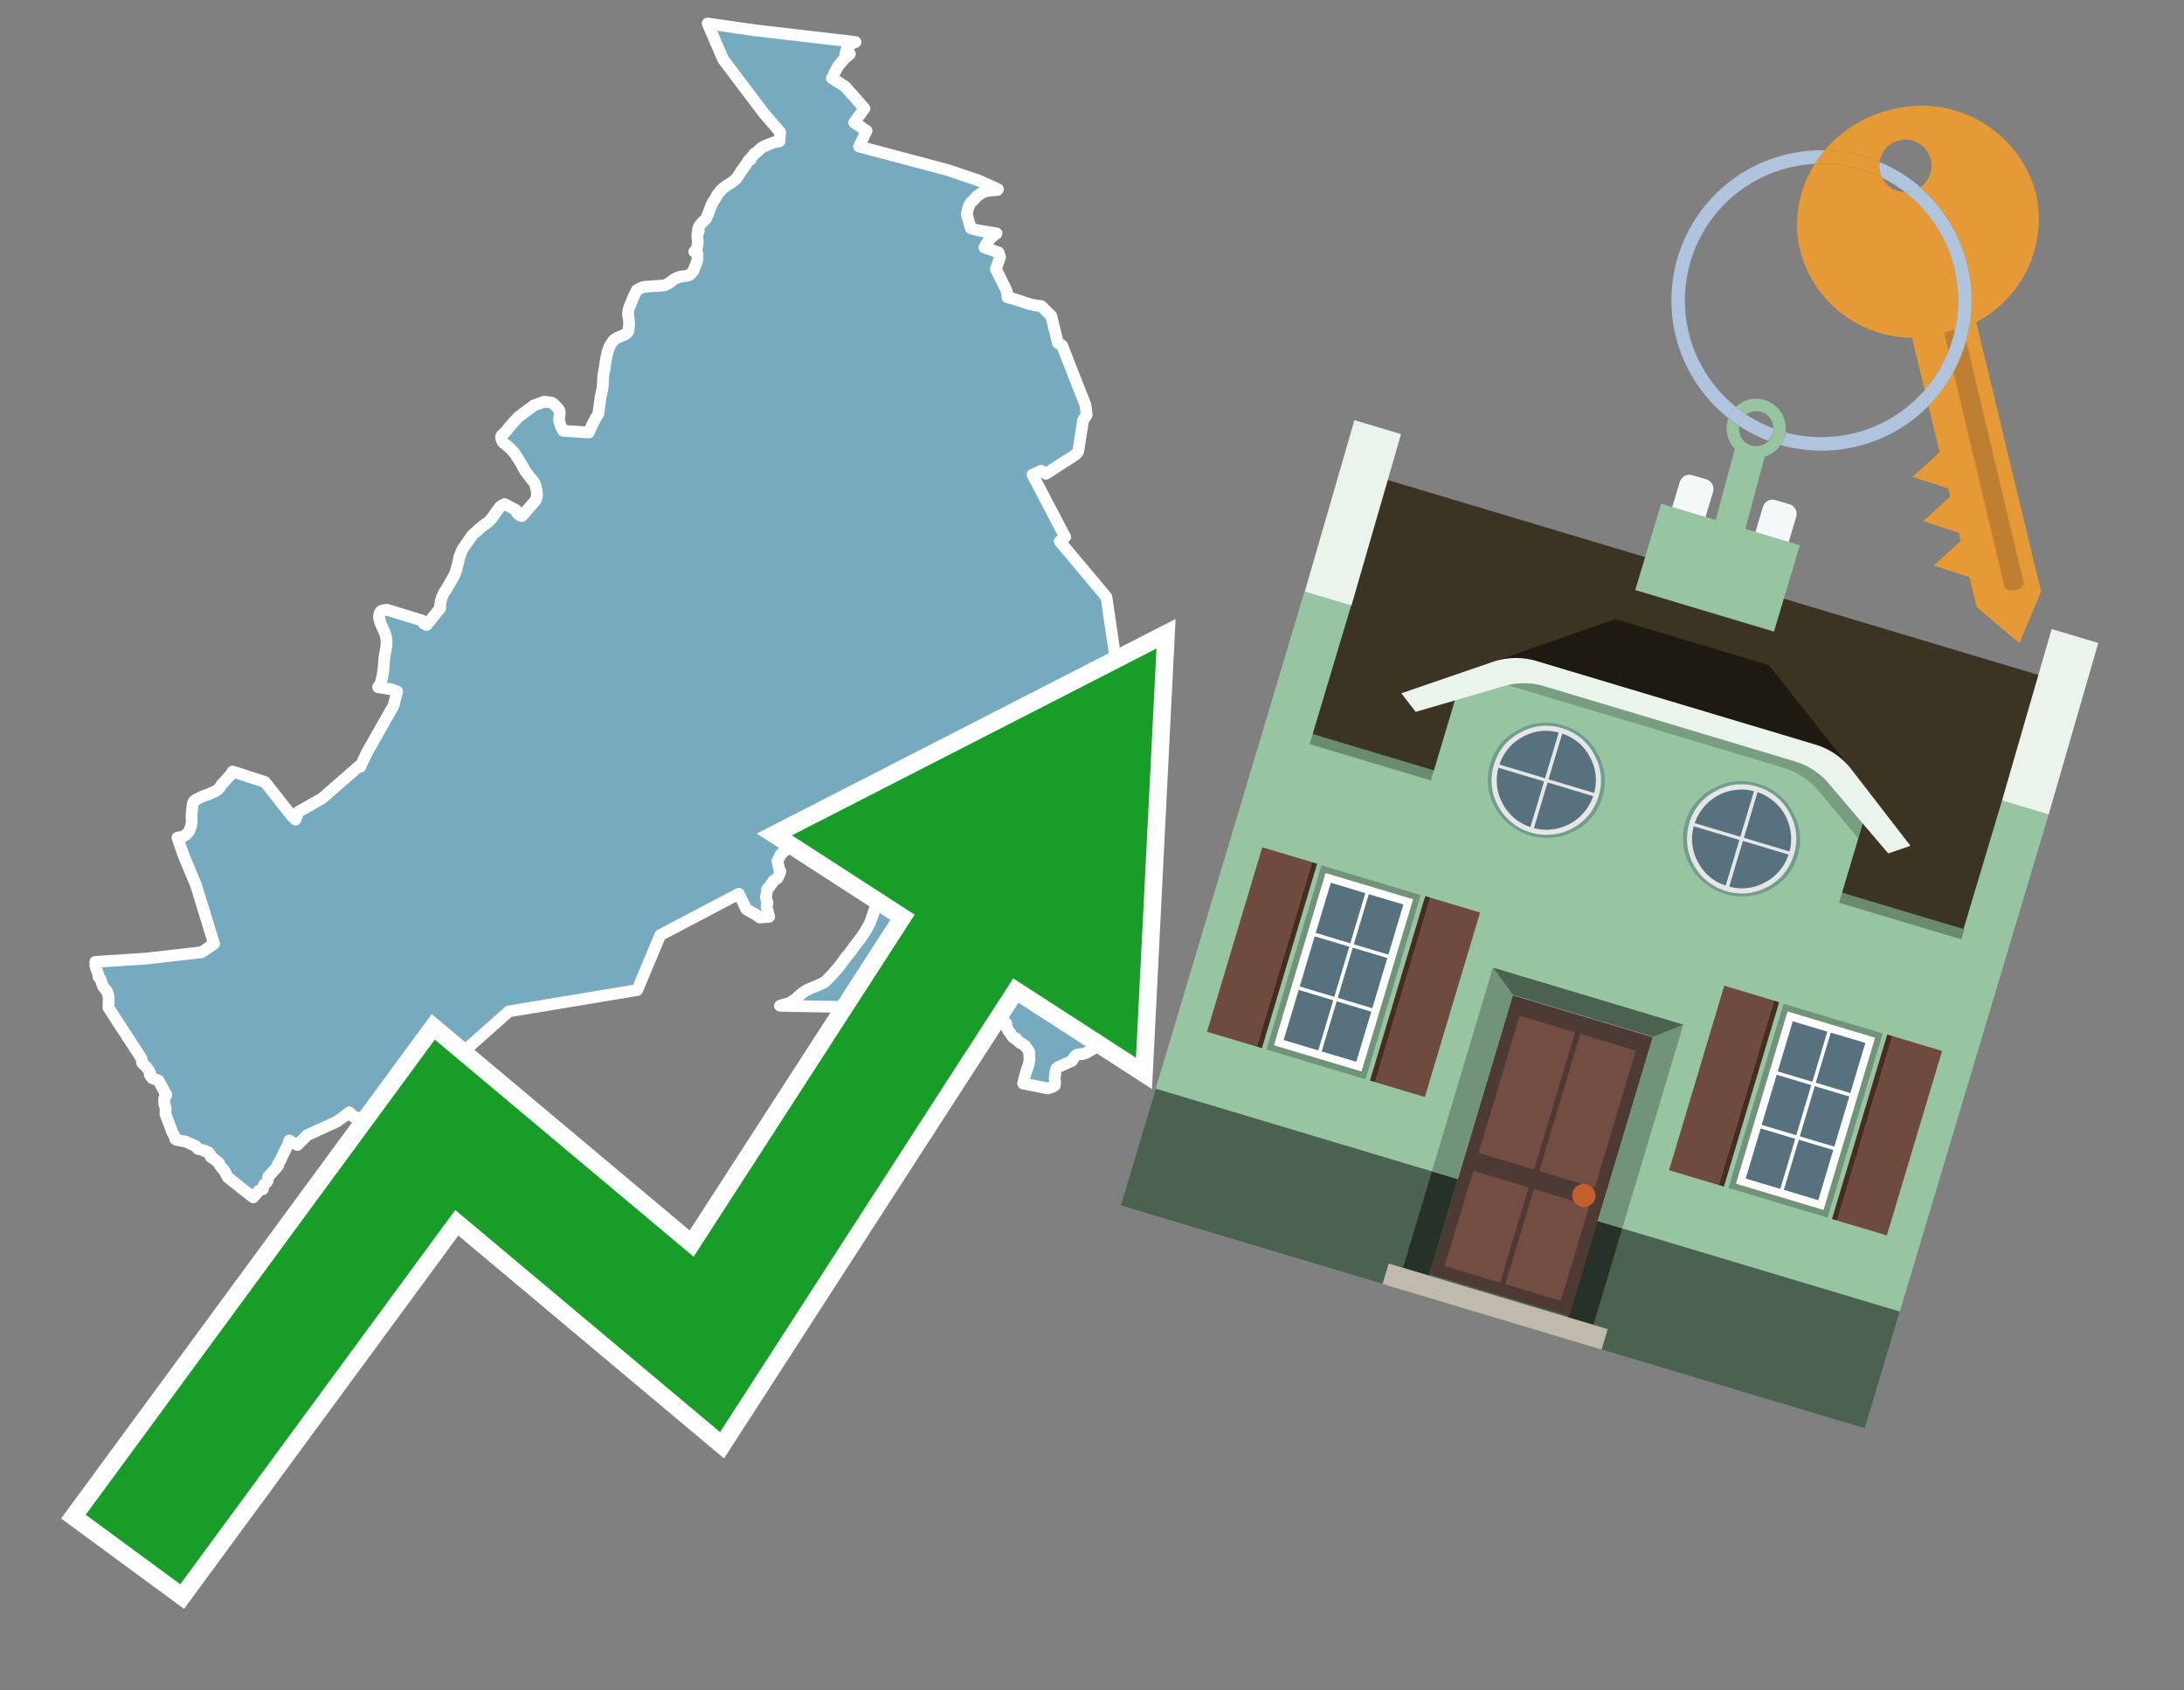 <svg id="Text" xmlns="http://www.w3.org/2000/svg" width="93.05" height="72" viewBox="0 0 93.05 72"><rect x="0" y="0" width="93.05" height="72" fill="#808080" stroke="none"/><polygon points="6.22,40.83 8.59,40.56 9.12,40.2 8.35,37.7 7.82,36.43 7.56,35.68 7.79,35.63 7.84,35.6 7.92,35.56 7.96,35.52 7.99,35.48 8.03,35.44 8.06,35.4 8.07,35.37 8.11,35.27 8.13,35.21 8.15,35.13 8.16,35.06 8.17,34.99 8.16,34.82 8.16,34.71 8.17,34.63 8.21,34.25 8.23,34.21 8.23,34.18 8.26,34.13 8.31,34.09 8.35,34.06 8.41,34.03 8.61,33.93 8.78,33.87 8.91,33.82 9.09,33.74 9.16,33.71 9.23,33.67 9.29,33.63 9.31,33.6 9.35,33.56 9.43,33.44 9.45,33.41 9.48,33.38 9.51,33.35 9.58,33.27 9.71,33.12 9.76,33.07 9.82,33.01 9.84,32.97 9.91,32.86 11.29,33.31 12.42,34.74 12.59,34.91 12.71,34.58 13.73,34 15.3,32.63 15.35,32.66 15.63,32.06 16.77,30.05 16.92,29.45 16.77,29.4 16.68,29.36 16.11,29.27 16.16,29.21 16.18,29.17 16.21,29.1 16.23,29.06 16.24,29.03 16.25,28.98 16.27,28.9 16.29,28.81 16.31,28.7 16.33,28.59 16.35,28.39 16.36,28.21 16.37,28.08 16.39,27.93 16.46,27.53 16.47,27.43 16.47,27.34 16.47,27.27 16.45,27.15 16.43,27.04 16.4,26.98 16.39,26.94 16.23,26.59 16.21,26.53 16.2,26.5 16.16,26.36 16.15,26.32 16.15,26.27 16.15,26.23 16.15,26.2 16.16,26.17 16.17,26.13 16.18,26.1 16.2,26.07 16.22,26.04 16.26,26.01 16.48,25.97 17.98,26.43 18.06,26.56 18.18,26.62 18.75,25.91 18.75,25.82 18.75,25.77 18.76,25.73 18.77,25.66 18.79,25.56 18.82,25.47 18.85,25.39 18.88,25.31 18.93,25.23 18.95,25.19 18.98,25.16 19.32,24.57 19.35,24.51 19.39,24.43 19.41,24.38 19.43,24.31 19.46,24.21 19.49,24.08 19.54,23.89 19.57,23.73 19.59,23.67 19.64,23.54 19.66,23.48 19.69,23.43 19.74,23.34 19.82,23.23 20.09,22.84 20.13,22.79 20.16,22.76 20.33,22.61 20.52,22.44 20.71,22.3 20.77,22.26 20.81,22.23 20.85,22.19 20.91,22.13 20.99,22.02 21.24,21.67 21.27,21.63 21.3,21.59 21.34,21.56 21.38,21.53 21.44,21.5 21.5,21.47 21.99,21.73 21.99,21.76 22.01,21.82 22.03,21.85 22.06,21.88 22.1,21.92 22.16,21.95 22.24,21.98 22.83,21.3 22.85,21.23 22.87,21.15 22.88,21.11 22.88,21.06 22.88,21 22.88,20.97 22.87,20.94 22.86,20.87 22.81,20.67 22.8,20.63 22.78,20.58 22.76,20.55 22.72,20.5 22.66,20.43 22.52,20.25 22.39,20.08 22.35,20.01 22.3,19.92 22.28,19.89 22.21,19.76 22.14,19.64 21.99,19.41 21.98,19.38 21.91,19.29 21.78,19.15 21.71,19.08 21.67,19.04 21.51,18.91 21.47,18.88 21.44,18.85 21.41,18.81 21.38,18.76 21.36,18.69 21.35,18.63 21.35,18.6 21.38,18.54 21.45,18.48 21.48,18.45 21.6,18.32 21.62,18.29 21.7,18.19 21.9,17.96 22.04,17.81 22.11,17.74 22.17,17.7 22.38,17.54 22.75,17.27 23.18,17.11 23.46,17.14 23.56,17.18 23.77,17.39 23.8,17.43 23.84,17.5 23.85,17.59 23.82,17.85 23.82,17.92 23.84,17.99 23.86,18.05 23.89,18.15 23.94,18.25 24,18.35 25.09,18.42 25.23,18.09 25.4,17.78 25.49,17.63 25.58,16.99 25.58,16.96 25.63,16.72 25.65,16.63 25.68,16.45 25.7,16.01 25.73,15.84 25.76,15.7 25.79,15.48 25.8,15.42 25.81,15.34 25.82,15.3 25.83,15.23 25.87,15.07 25.88,15 25.98,14.74 26.02,14.67 26.04,14.64 26.09,14.57 26.12,14.52 26.16,14.49 26.19,14.46 26.23,14.43 26.28,14.4 26.34,14.37 26.44,14.33 26.53,14.29 26.6,14.26 26.65,14.23 26.7,14.2 26.72,14.17 26.75,14.13 26.77,14.1 26.78,14.06 26.8,13.85 26.8,13.73 26.79,13.61 26.78,13.53 26.76,13.43 26.76,13.4 26.76,13.37 26.76,13.32 26.77,13.27 26.77,13.23 26.78,13.19 26.8,13.13 26.81,13.09 27.02,12.58 27.08,12.47 27.13,12.36 27.31,12.26 27.43,12.22 27.82,12.19 28.28,12.16 28.37,12.13 28.43,12.1 28.53,12.04 28.71,11.9 28.85,11.83 29.01,11.78 29.25,11.75 29.36,11.72 29.41,11.69 29.48,11.61 29.52,11.56 29.55,11.52 29.58,11.43 29.64,11.29 29.68,11.19 29.69,11.14 29.71,11.08 29.72,11.03 29.72,11 29.71,10.8 29.58,10.72 29.65,10.66 29.68,10.62 29.72,10.45 29.73,10.3 29.72,10.22 29.72,10.14 29.71,10.03 29.72,9.91 29.76,9.88 29.77,9.84 29.74,9.77 29.76,9.69 29.8,9.61 29.85,9.55 29.91,9.49 29.96,9.43 30.04,9.37 30.08,9.31 30.11,9.26 30.22,8.97 30.24,8.92 30.27,8.83 30.31,8.74 30.32,8.71 30.39,8.58 30.46,8.48 30.54,8.33 30.58,8.27 30.61,8.24 30.68,8.15 30.79,8.03 30.98,7.89 31.03,7.86 31.15,7.79 31.24,7.72 31.31,7.66 31.36,7.62 31.44,7.51 31.47,7.47 31.57,7.3 31.64,7.21 31.69,7.13 31.77,7.03 31.82,6.95 31.86,6.89 31.89,6.83 31.98,6.8 31.97,6.77 32.01,6.71 32.07,6.64 32.11,6.59 32.13,6.55 32.21,6.51 32.28,6.44 32.36,6.37 32.41,6.32 32.48,6.27 32.61,6.21 32.72,6.16 32.85,6.11 32.98,6.06 33.21,6.02 33.24,5.63 32.54,4.82 30.81,2.53 30.15,1 32.16,1.29 36.45,1.79 36.21,1.9 36.18,1.95 36.1,2.07 36.06,2.13 36.04,2.18 36.1,2.21 36.05,2.27 36.01,2.33 36.21,2.3 36.11,2.39 36.05,2.43 35.98,2.5 35.83,2.67 35.78,2.73 35.73,2.79 35.67,2.89 35.58,3.05 35.47,3.28 35.44,3.33 36,3.68 36.83,4.62 36.39,5.22 36.92,5.57 36.6,6.24 40.37,7.24 41.7,7.69 42.52,8.06 42.5,8.09 42.13,8.12 41.9,8.18 41.84,8.21 41.62,8.36 41.45,8.55 41.36,8.63 41.27,8.8 41.24,8.87 41.21,9.05 41.19,9.13 41.36,9.72 41.66,9.81 42.46,9.94 42.26,10.09 42.18,10.18 42.1,10.27 42.05,10.35 41.94,10.54 42.01,10.57 42.54,10.75 42.61,10.95 42.43,11.46 42.84,12.29 42.85,12.33 42.89,12.4 42.9,12.43 42.92,12.54 42.92,12.66 43.15,12.72 43.31,12.77 43.41,12.8 43.64,12.88 43.76,12.92 43.89,12.96 44.13,13.01 44.37,13.04 44.79,13.46 45.07,14.61 45.25,14.71 45.82,16.17 46.24,17.23 46.3,17.67 46.15,17.89 45.94,19.21 45.93,19.24 45.87,19.32 45.84,19.35 45.65,19.48 45.54,19.55 44.56,20.18 44.46,20.11 44.36,20.05 43.99,20.22 45.38,22.87 45.25,22.97 45.15,23.06 47.14,25.43 47.6,28.56 46.95,31.05 47.32,34.37 47.05,38.61 48.15,44.05 48.05,44.13 47.24,44.78 47.14,44.52 46.99,44.58 46.72,44.63 46.6,44.66 46.51,44.71 46.27,44.85 46.15,44.89 45.9,44.92 45.85,44.95 45.8,44.99 45.77,45.03 45.68,45.18 45.59,45.22 45.4,45.31 45.33,45.34 45.08,45.45 45.01,45.51 45,45.54 44.97,45.62 44.96,45.75 44.94,45.86 44.94,45.98 44.95,46.07 44.95,46.18 44.94,46.23 44.9,46.26 44.86,46.29 44.77,46.32 44.64,46.36 43.59,46.15 43.6,46.11 43.71,45.67 43.82,45.37 43.86,45.15 43.85,44.82 43.82,44.75 43.68,44.55 43.59,44.49 43.56,44.46 43.48,44.43 43.43,44.4 43.41,44.37 43.39,44.34 43.33,44.31 43.3,44.27 43.29,44.23 43.18,44.2 43.15,44.17 43.09,44.09 43.06,44.01 43.03,43.98 42.98,43.94 42.96,43.9 42.94,43.87 42.93,43.84 42.92,43.81 42.9,43.78 42.87,43.75 42.86,43.72 42.86,43.67 42.88,43.63 42.87,43.59 42.83,43.55 42.8,43.5 42.78,43.47 42.71,43.41 42.69,43.36 42.65,43.31 42.64,43.26 42.6,43.22 42.52,43.13 40.23,43.19 40.06,43.05 40,43.01 39.8,42.88 39.3,42.95 33.23,42.84 33.37,42.79 33.58,42.74 33.65,42.71 33.75,42.65 33.9,42.55 34.06,42.4 34.18,42.3 34.32,42.2 34.53,42.1 34.8,41.99 35,41.9 35.12,41.84 35.19,41.78 35.42,41.55 35.64,41.3 35.84,41.05 35.96,40.89 36.09,40.71 36.19,40.6 36.45,40.24 36.52,40.15 36.67,39.96 36.84,39.71 36.94,39.54 36.98,39.47 37.03,39.38 37.08,39.27 37.24,38.81 37.43,38.25 37.76,37.48 37.82,37.38 37.89,37.2 37.96,37.03 38.01,36.9 38.02,36.85 38.08,36.63 38.14,36.24 38.11,36.09 38.12,36.05 38.12,35.97 38.32,34.95 38.34,34.79 37.78,34.88 37.21,35.16 36.18,35.75 35.81,35.88 35.68,35.79 33.79,35.82 33.74,35.92 33.57,36.14 33.4,36.27 33.35,36.3 33.33,36.34 33.26,36.4 33.2,36.53 33.12,36.68 33.14,36.75 33.21,37.06 33.25,37.12 33.18,37.3 33.16,37.35 33.11,37.42 32.95,37.52 32.91,37.59 32.9,37.62 32.85,37.66 32.79,37.77 32.71,37.83 32.69,37.86 32.68,37.89 32.68,37.93 32.67,38.01 32.64,38.17 32.63,38.21 32.64,38.28 32.67,38.37 32.69,38.41 32.7,38.46 32.69,38.52 32.66,38.57 32.66,38.64 32.76,39 32.77,39.05 32.37,39.08 32.18,38.94 32.06,38.88 31.85,38.76 31.8,38.73 31.48,38.07 28.13,39.83 27.15,42.17 21.68,43.08 18.45,45.95 18.21,45.81 18.2,46.39 18.13,46.57 18.01,46.92 17.89,47.29 17.71,47.82 17.7,47.85 17.59,48.18 17.57,48.23 17.23,48.14 17.1,48.11 17,48.08 16.86,48.05 16.68,48 16.56,47.96 16.47,47.93 16.37,47.9 15.74,47.73 15.5,47.67 15.31,47.63 15.22,47.6 15.04,47.56 15,47.49 14.88,47.38 14.69,47.53 14.34,47.78 13.09,48.35 12.67,48.77 12.52,48.69 12.33,48.58 12.28,48.72 12.16,48.97 12.07,49.15 11.94,49.44 11.9,49.49 11.84,49.58 11.86,49.63 11.81,49.69 11.79,49.72 11.62,49.91 11.6,49.94 11.49,50.05 11.43,50.11 11.42,50.17 11.41,50.25 11.4,50.29 11.39,50.32 11.37,50.35 11.33,50.39 11.28,50.43 11.25,50.46 11.24,50.49 11.23,50.52 11.21,50.58 11.2,50.65 11.09,50.68 11.04,50.71 11.01,50.74 10.94,50.82 10.89,50.88 10.82,50.96 10.79,51 10.49,50.77 9.7,50.14 9.55,49.85 9.48,49.78 9.38,49.66 9.33,49.54 9.11,49.36 9.03,49.31 8.98,49.28 8.97,49.25 8.97,49.21 8.96,49.18 8.88,49.12 8.88,49.08 8.75,49.04 8.73,49.01 8.44,48.94 8.41,48.91 8.34,48.82 7.93,48.63 7.52,48.55 7.47,48.52 7.47,48.47 7.42,48.38 7.39,48.31 7.36,48.27 7.05,47.46 7.05,47.41 7.06,47.21 7.04,47.17 7.03,47.1 7,47.03 6.99,46.82 7,46.78 7.05,46.72 7.08,46.65 7.08,46.61 7.01,46.51 7,46.48 6.75,46.02 6.48,45.92 6.46,45.89 6.38,45.78 6.4,45.72 6.34,45.59 6.25,45.48 6.21,45.42 6.06,45.28 6.02,45.07 4.62,42.92 4.63,42.48 4.57,42.24 4.41,42.04 4.36,41.94 4.29,41.73 4.24,41.65 4.2,41.61 4.18,41.49 4.16,41.42 4.09,41.22 4.08,41.18 4.06,41.12 4.08,41.02 4.06,40.97 " fill="#75aabf" stroke="#fff" stroke-linejoin="round" stroke-width="0.5"/><polygon points="49.272 27.624 33.741 35.58 38.97 38.959 29.553 53.529 18.525 44.281 3.652 64.518 7.681 67.479 19.396 51.538 30.678 60.999 43.169 41.673 48.398 45.053 49.272 27.624" fill="none" stroke="#fff" stroke-miterlimit="10" stroke-width="1.5"/><polygon points="49.272 27.624 33.741 35.58 38.97 38.959 29.553 53.529 18.525 44.281 3.652 64.518 7.681 67.479 19.396 51.538 30.678 60.999 43.169 41.673 48.398 45.053 49.272 27.624" fill="#179d28"/><path d="M80.19,7.577a1.16,1.16,0,0,1-.094-.251,1.114,1.114,0,0,1-.018-.429A6.367,6.367,0,0,0,77.743,6.4a5.269,5.269,0,0,0-.423.577c.1,0,.192-.007.288-.007A5.794,5.794,0,0,1,80.19,7.577Z" fill="#e69a35"/><path d="M77.608,6.4A6.394,6.394,0,0,0,73.64,17.81a1.26,1.26,0,0,1,.317-.48A5.821,5.821,0,0,1,77.32,6.981a5.269,5.269,0,0,1,.423-.577Z" fill="#b0c4de"/><path d="M84.2,13.72a4.962,4.962,0,0,0,2.545-5.48,5.047,5.047,0,0,0-6.179-3.566A5.322,5.322,0,0,0,77.743,6.4a6.367,6.367,0,0,1,2.335.493,1.114,1.114,0,1,1,1.736,1.084,6.392,6.392,0,0,1,.347,9.3l.479,1.985-.438.4-.716.648.92.3.6.2.082.341-.438.4-.716.648.92.3.605.2.082.341-.438.4-.716.649.92.3.605.2.307,1.274,1.821,1.534.921-2.2Z" fill="#e69a35"/><path d="M81.154,8.179a1.115,1.115,0,0,1-.964-.6,5.794,5.794,0,0,0-2.582-.6c-.1,0-.192,0-.288.007a4.783,4.783,0,0,0-.625,3.685,4.962,4.962,0,0,0,4.765,3.715L82,16.617a5.82,5.82,0,0,0-.846-8.438Z" fill="#e69a35"/><path d="M74.1,18.142a6.386,6.386,0,0,0,1.232.63.73.73,0,0,0,.224-.527h0a5.783,5.783,0,0,1-1.159-.593A.733.733,0,0,0,74.1,18.142Z" fill="#b0c4de"/><path d="M74.4,17.652q-.228-.152-.44-.322a1.26,1.26,0,0,0-.317.48c.148.117.3.228.46.332A.733.733,0,0,1,74.4,17.652Z" fill="#b0c4de"/><path d="M74.824,16.984a1.257,1.257,0,0,0-.867.346c.141.114.288.222.44.322a.731.731,0,0,1,1.159.593h0a.732.732,0,1,1-1.463,0,.7.7,0,0,1,.007-.1c-.158-.1-.312-.215-.46-.332a1.258,1.258,0,0,0,.273,1.3l-.979,3.635,1.275.341.98-3.639a1.266,1.266,0,0,0,.681-.5,1.249,1.249,0,0,0,.2-.538,1.328,1.328,0,0,0,.012-.168A1.262,1.262,0,0,0,74.824,16.984Z" fill="#97c4a1"/><path d="M85.974,25.1l-.226.053a.3.3,0,0,1-.362-.223l-2.56-10.777.81-.193L86.2,24.736A.3.3,0,0,1,85.974,25.1Z" fill="#bf7f32"/><path d="M80.1,7.326a1.16,1.16,0,0,0,.094.251,5.833,5.833,0,0,1,.964.6,1.137,1.137,0,0,0,.287-.031,1.108,1.108,0,0,0,.373-.167A6.371,6.371,0,0,0,80.078,6.9,1.114,1.114,0,0,0,80.1,7.326Z" fill="#b0c4de"/><path d="M77.608,18.618a5.836,5.836,0,0,1-1.534-.2,1.24,1.24,0,0,1-.2.537,6.4,6.4,0,0,0,6.291-1.666L82,16.617A5.807,5.807,0,0,1,77.608,18.618Z" fill="#b0c4de"/><path d="M81.814,7.981a1.108,1.108,0,0,1-.373.167,1.137,1.137,0,0,1-.287.031A5.82,5.82,0,0,1,82,16.617l.161.667a6.392,6.392,0,0,0-.347-9.3Z" fill="#b0c4de"/><polygon points="83.79 39.753 55.78 31.364 58.988 20.404 86.964 28.783 83.79 39.753 83.79 39.753" fill="#3c3422" fill-rule="evenodd"/><polygon points="81.705 53.32 87.284 34.692 85.297 34.097 83.656 39.575 55.926 31.269 57.567 25.791 55.579 25.196 47.746 51.348 79.451 60.844 81.705 53.32" fill="#97c4a1" fill-rule="evenodd"/><rect x="69.522" y="21.148" width="0.444" height="28.983" transform="translate(15.592 92.226) rotate(-73.326)" opacity="0.3"/><polygon points="87.284 34.692 85.297 34.097 87.411 26.793 89.398 27.388 87.284 34.692 87.284 34.692" fill="#eaf3ec" fill-rule="evenodd"/><polygon points="57.578 25.794 55.591 25.199 57.705 17.896 59.692 18.491 57.578 25.794 57.578 25.794" fill="#eaf3ec" fill-rule="evenodd"/><polygon points="79.451 60.844 80.943 55.865 49.238 46.369 47.747 51.348 79.451 60.844 79.451 60.844" fill="#4c6251" fill-rule="evenodd"/><path d="M71.566,20.528l-.522,1.743,1.418.425.523-1.744a.432.432,0,0,0-.289-.536l-.593-.177A.431.431,0,0,0,71.566,20.528Z" fill="#f3f9f8" fill-rule="evenodd"/><path d="M75.111,21.589l-.522,1.743,1.418.425.522-1.743a.43.43,0,0,0-.289-.536l-.593-.178A.43.43,0,0,0,75.111,21.589Z" fill="#f3f9f8" fill-rule="evenodd"/><polygon points="75.368 28.329 68.829 26.37 63.807 28.121 78.733 32.591 75.368 28.329" fill="#1e1a11"/><polygon points="78.248 32.422 64.442 28.287 62.236 28.998 60.064 36.247 77.453 41.455 79.651 34.116 78.248 32.422" fill="#97c4a1"/><path d="M77.74,32.516S65.088,28.725,65,28.7l-.938.43,11.892,3.562a3.175,3.175,0,0,1,1.532,1l1.685,2.02.327-1.09Z" fill-rule="evenodd" opacity="0.2"/><path d="M77.35,31.716,65.458,28.154a3.041,3.041,0,0,0-1.854.037l-3.9,1.339.611.79,3.626-1.054a3.045,3.045,0,0,1,1.855-.037l10.673,3.2A3.028,3.028,0,0,1,78,33.477l2.45,2.874.945-.325-2.518-3.26A3.036,3.036,0,0,0,77.35,31.716Z" fill="#eaf3ec"/><polygon points="76.683 23.223 70.773 21.453 69.671 25.132 75.581 26.902 76.683 23.223 76.683 23.223" fill="#97c4a1" fill-rule="evenodd"/><g id="Symbol_9_0_Layer2_0_MEMBER_8_MEMBER_21_MEMBER_0_FILL" data-name="Symbol 9 0 Layer2 0 MEMBER 8 MEMBER 21 MEMBER 0 FILL"><path d="M66.584,30.892a2.39,2.39,0,0,0-1.891.189,2.317,2.317,0,0,0-1.2,1.448A2.345,2.345,0,0,0,63.7,34.4a2.528,2.528,0,0,0,3.367,1.008,2.339,2.339,0,0,0,1.2-1.447,2.313,2.313,0,0,0-.208-1.87A2.394,2.394,0,0,0,66.584,30.892Z" fill="#729d8c"/></g><g id="Symbol_9_0_Layer2_0_MEMBER_8_MEMBER_21_MEMBER_1_FILL" data-name="Symbol 9 0 Layer2 0 MEMBER 8 MEMBER 21 MEMBER 1 FILL"><path d="M66.547,31.016a2.241,2.241,0,0,0-1.769.185,2.213,2.213,0,0,0-1.127,1.376,2.239,2.239,0,0,0,.185,1.768,2.341,2.341,0,0,0,3.145.942,2.234,2.234,0,0,0,1.126-1.376,2.207,2.207,0,0,0-.185-1.768A2.237,2.237,0,0,0,66.547,31.016Z" fill="#e6e6e6"/></g><g id="Symbol_9_0_Layer2_0_MEMBER_8_MEMBER_21_MEMBER_2_MEMBER_0_FILL" data-name="Symbol 9 0 Layer2 0 MEMBER 8 MEMBER 21 MEMBER 2 MEMBER 0 FILL"><path d="M65.787,33.284,63.843,32.7a2.036,2.036,0,0,0,.186,1.539,2.015,2.015,0,0,0,1.175.986Z" fill="#58717f"/></g><g id="Symbol_9_0_Layer2_0_MEMBER_8_MEMBER_21_MEMBER_2_MEMBER_1_FILL" data-name="Symbol 9 0 Layer2 0 MEMBER 8 MEMBER 21 MEMBER 2 MEMBER 1 FILL"><path d="M65.827,33.148l.582-1.944a2.01,2.01,0,0,0-1.523.178,2.037,2.037,0,0,0-1,1.183Z" fill="#58717f"/></g><g id="Symbol_9_0_Layer2_0_MEMBER_8_MEMBER_21_MEMBER_2_MEMBER_2_FILL" data-name="Symbol 9 0 Layer2 0 MEMBER 8 MEMBER 21 MEMBER 2 MEMBER 2 FILL"><path d="M67.878,33.91l-1.943-.582-.582,1.944a2.1,2.1,0,0,0,2.525-1.362Z" fill="#58717f"/></g><g id="Symbol_9_0_Layer2_0_MEMBER_8_MEMBER_21_MEMBER_2_MEMBER_3_FILL" data-name="Symbol 9 0 Layer2 0 MEMBER 8 MEMBER 21 MEMBER 2 MEMBER 3 FILL"><path d="M66.558,31.249l-.582,1.943,1.943.582a2.031,2.031,0,0,0-.186-1.539A2.009,2.009,0,0,0,66.558,31.249Z" fill="#58717f"/></g><g id="Symbol_9_0_Layer2_0_MEMBER_8_MEMBER_21_MEMBER_0_FILL-2" data-name="Symbol 9 0 Layer2 0 MEMBER 8 MEMBER 21 MEMBER 0 FILL"><path d="M74.9,33.384a2.4,2.4,0,0,0-1.891.189,2.316,2.316,0,0,0-1.2,1.448,2.341,2.341,0,0,0,.209,1.87A2.527,2.527,0,0,0,75.387,37.9a2.345,2.345,0,0,0,1.2-1.447,2.314,2.314,0,0,0-.209-1.87A2.389,2.389,0,0,0,74.9,33.384Z" fill="#729d8c"/></g><g id="Symbol_9_0_Layer2_0_MEMBER_8_MEMBER_21_MEMBER_1_FILL-2" data-name="Symbol 9 0 Layer2 0 MEMBER 8 MEMBER 21 MEMBER 1 FILL"><path d="M74.867,33.508a2.239,2.239,0,0,0-1.768.185,2.21,2.21,0,0,0-1.127,1.376,2.316,2.316,0,0,0,1.564,2.883,2.261,2.261,0,0,0,1.765-.173A2.237,2.237,0,0,0,76.428,36.4a2.209,2.209,0,0,0-.185-1.769A2.239,2.239,0,0,0,74.867,33.508Z" fill="#e6e6e6"/></g><g id="Symbol_9_0_Layer2_0_MEMBER_8_MEMBER_21_MEMBER_2_MEMBER_0_FILL-2" data-name="Symbol 9 0 Layer2 0 MEMBER 8 MEMBER 21 MEMBER 2 MEMBER 0 FILL"><path d="M74.107,35.776l-1.943-.582a2.031,2.031,0,0,0,.186,1.539,2.009,2.009,0,0,0,1.175.986Z" fill="#58717f"/></g><g id="Symbol_9_0_Layer2_0_MEMBER_8_MEMBER_21_MEMBER_2_MEMBER_1_FILL-2" data-name="Symbol 9 0 Layer2 0 MEMBER 8 MEMBER 21 MEMBER 2 MEMBER 1 FILL"><path d="M74.148,35.64,74.73,33.7a2.1,2.1,0,0,0-2.525,1.362Z" fill="#58717f"/></g><g id="Symbol_9_0_Layer2_0_MEMBER_8_MEMBER_21_MEMBER_2_MEMBER_2_FILL-2" data-name="Symbol 9 0 Layer2 0 MEMBER 8 MEMBER 21 MEMBER 2 MEMBER 2 FILL"><path d="M76.2,36.4l-1.943-.582-.582,1.944a2.015,2.015,0,0,0,1.523-.178A2.036,2.036,0,0,0,76.2,36.4Z" fill="#58717f"/></g><g id="Symbol_9_0_Layer2_0_MEMBER_8_MEMBER_21_MEMBER_2_MEMBER_3_FILL-2" data-name="Symbol 9 0 Layer2 0 MEMBER 8 MEMBER 21 MEMBER 2 MEMBER 3 FILL"><path d="M74.879,33.741,74.3,35.684l1.943.582a2.1,2.1,0,0,0-1.361-2.525Z" fill="#58717f"/></g><polygon points="51.426 43.946 53.542 44.58 55.896 36.723 53.78 36.089 51.426 43.946 51.426 43.946" fill="#6e4a3f" fill-rule="evenodd"/><polygon points="53.542 44.58 53.764 44.647 56.117 36.789 55.896 36.723 53.542 44.58 53.542 44.58" fill="#482b22" fill-rule="evenodd"/><polygon points="60.706 46.726 58.59 46.092 60.943 38.235 63.059 38.868 60.706 46.726 60.706 46.726" fill="#6e4a3f" fill-rule="evenodd"/><polygon points="58.59 46.092 58.368 46.026 60.722 38.168 60.943 38.235 58.59 46.092 58.59 46.092" fill="#482b22" fill-rule="evenodd"/><rect x="53.146" y="39.209" width="8.19" height="4.408" transform="translate(1.145 84.365) rotate(-73.326)" fill="#719379"/><polygon points="60.205 38.304 56.474 37.187 54.277 44.522 58.008 45.639 60.205 38.304 60.205 38.304" fill="#fff" fill-rule="evenodd"/><path d="M59.792,38.527l-.64,2.136-1.474-.442.639-2.135,1.475.441Zm-1.621-.485-.64,2.136-1.474-.442L56.7,37.6l1.474.442Zm-2.158,1.84,1.475.441-.64,2.136-1.474-.441.639-2.136Zm-.683,2.282,1.474.441-.639,2.136L54.69,44.3l.64-2.135Zm.981,2.621.639-2.136,1.475.442-.64,2.135-1.474-.441Zm2.158-1.84L56.994,42.5l.64-2.136,1.474.442-.639,2.136Z" fill="#58717f" fill-rule="evenodd"/><polygon points="80.39 52.621 78.274 51.988 80.628 44.13 82.743 44.764 80.39 52.621 80.39 52.621" fill="#6e4a3f" fill-rule="evenodd"/><polygon points="78.274 51.988 78.053 51.921 80.406 44.064 80.628 44.13 78.274 51.988 78.274 51.988" fill="#482b22" fill-rule="evenodd"/><polygon points="71.111 49.842 73.227 50.476 75.58 42.619 73.464 41.985 71.111 49.842 71.111 49.842" fill="#6e4a3f" fill-rule="evenodd"/><polygon points="73.227 50.476 73.448 50.542 75.802 42.685 75.58 42.619 73.227 50.476 73.227 50.476" fill="#482b22" fill-rule="evenodd"/><rect x="72.83" y="45.105" width="8.19" height="4.408" transform="translate(9.534 107.426) rotate(-73.326)" fill="#719379"/><polygon points="76.159 43.083 79.889 44.2 77.692 51.535 73.962 50.418 76.159 43.083 76.159 43.083" fill="#fff" fill-rule="evenodd"/><path d="M76.381,43.5l1.475.442-.64,2.135-1.475-.441.64-2.136ZM78,43.981l1.474.442-.64,2.136-1.474-.442L78,43.981Zm.791,2.724-.64,2.135L76.679,48.4l.64-2.136,1.474.442Zm-.684,2.282-.639,2.135L76,50.68l.64-2.135,1.474.442Zm-2.26,1.65L74.375,50.2l.639-2.135,1.475.441-.64,2.136Zm-.791-2.724.64-2.135,1.474.441-.639,2.136-1.475-.442Z" fill="#58717f" fill-rule="evenodd"/><polygon points="67.888 56.431 69.118 52.323 68.019 51.994 66.789 56.102 67.888 56.431 67.888 56.431" fill="#263128" fill-rule="evenodd"/><polygon points="60.877 54.331 62.108 50.223 61.007 49.894 59.776 54.002 60.877 54.331 60.877 54.331" fill="#263128" fill-rule="evenodd"/><g id="Symbol_9_0_Layer2_0_MEMBER_8_MEMBER_12_MEMBER_0_FILL" data-name="Symbol 9 0 Layer2 0 MEMBER 8 MEMBER 12 MEMBER 0 FILL"><path d="M70.418,44.178l-5.965-1.786L60.9,54.27l5.964,1.786Z" fill="#4e3a34"/></g><g id="Symbol_9_0_Layer2_0_MEMBER_8_MEMBER_12_MEMBER_1_MEMBER_0_FILL" data-name="Symbol 9 0 Layer2 0 MEMBER 8 MEMBER 12 MEMBER 1 MEMBER 0 FILL"><path d="M65.358,49.815l1.75-5.843-2.363-.708L63,49.107Z" fill="#744d42"/></g><g id="Symbol_9_0_Layer2_0_MEMBER_8_MEMBER_12_MEMBER_1_MEMBER_1_FILL" data-name="Symbol 9 0 Layer2 0 MEMBER 8 MEMBER 12 MEMBER 1 MEMBER 1 FILL"><path d="M67.331,44.039l-1.75,5.842,2.364.708,1.75-5.842Z" fill="#744d42"/></g><g id="Symbol_9_0_Layer2_0_MEMBER_8_MEMBER_12_MEMBER_2_MEMBER_0_FILL" data-name="Symbol 9 0 Layer2 0 MEMBER 8 MEMBER 12 MEMBER 2 MEMBER 0 FILL"><path d="M63.915,54.633l1.215-4.058-2.363-.707-1.215,4.057Z" fill="#744d42"/></g><g id="Symbol_9_0_Layer2_0_MEMBER_8_MEMBER_12_MEMBER_2_MEMBER_1_FILL" data-name="Symbol 9 0 Layer2 0 MEMBER 8 MEMBER 12 MEMBER 2 MEMBER 1 FILL"><path d="M66.5,55.407l1.215-4.057-2.363-.708L64.138,54.7Z" fill="#744d42"/></g><g id="Symbol_9_0_Layer2_0_MEMBER_8_MEMBER_13_FILL" data-name="Symbol 9 0 Layer2 0 MEMBER 8 MEMBER 13 FILL"><path d="M67.959,51.058a.439.439,0,0,0-.045-.367.487.487,0,0,0-.669-.2.445.445,0,0,0-.239.282.457.457,0,0,0,.041.378.481.481,0,0,0,.293.242.459.459,0,0,0,.377-.042A.453.453,0,0,0,67.959,51.058Z" fill="#c35e2d"/></g><g id="Symbol_9_0_Layer2_0_MEMBER_8_MEMBER_14_FILL" data-name="Symbol 9 0 Layer2 0 MEMBER 8 MEMBER 14 FILL"><path d="M64.557,42.047l-.951-.833-2.6,8.68,1.1.329Z" fill="#719379"/></g><g id="Symbol_9_0_Layer2_0_MEMBER_8_MEMBER_15_FILL" data-name="Symbol 9 0 Layer2 0 MEMBER 8 MEMBER 15 FILL"><path d="M71.718,43.643l-1.2.19L68.072,52.01l1.046.313Z" fill="#719379"/></g><g id="Symbol_9_0_Layer2_0_MEMBER_8_MEMBER_16_FILL" data-name="Symbol 9 0 Layer2 0 MEMBER 8 MEMBER 16 FILL"><path d="M63.627,41.22l.836,1.156,5.961,1.786,1.294-.519Z" fill="#4c6251"/></g><polygon points="58.905 54.69 59.166 53.819 68.498 56.614 68.237 57.485 58.905 54.69 58.905 54.69" fill="#c0b9ad" fill-rule="evenodd"/></svg>